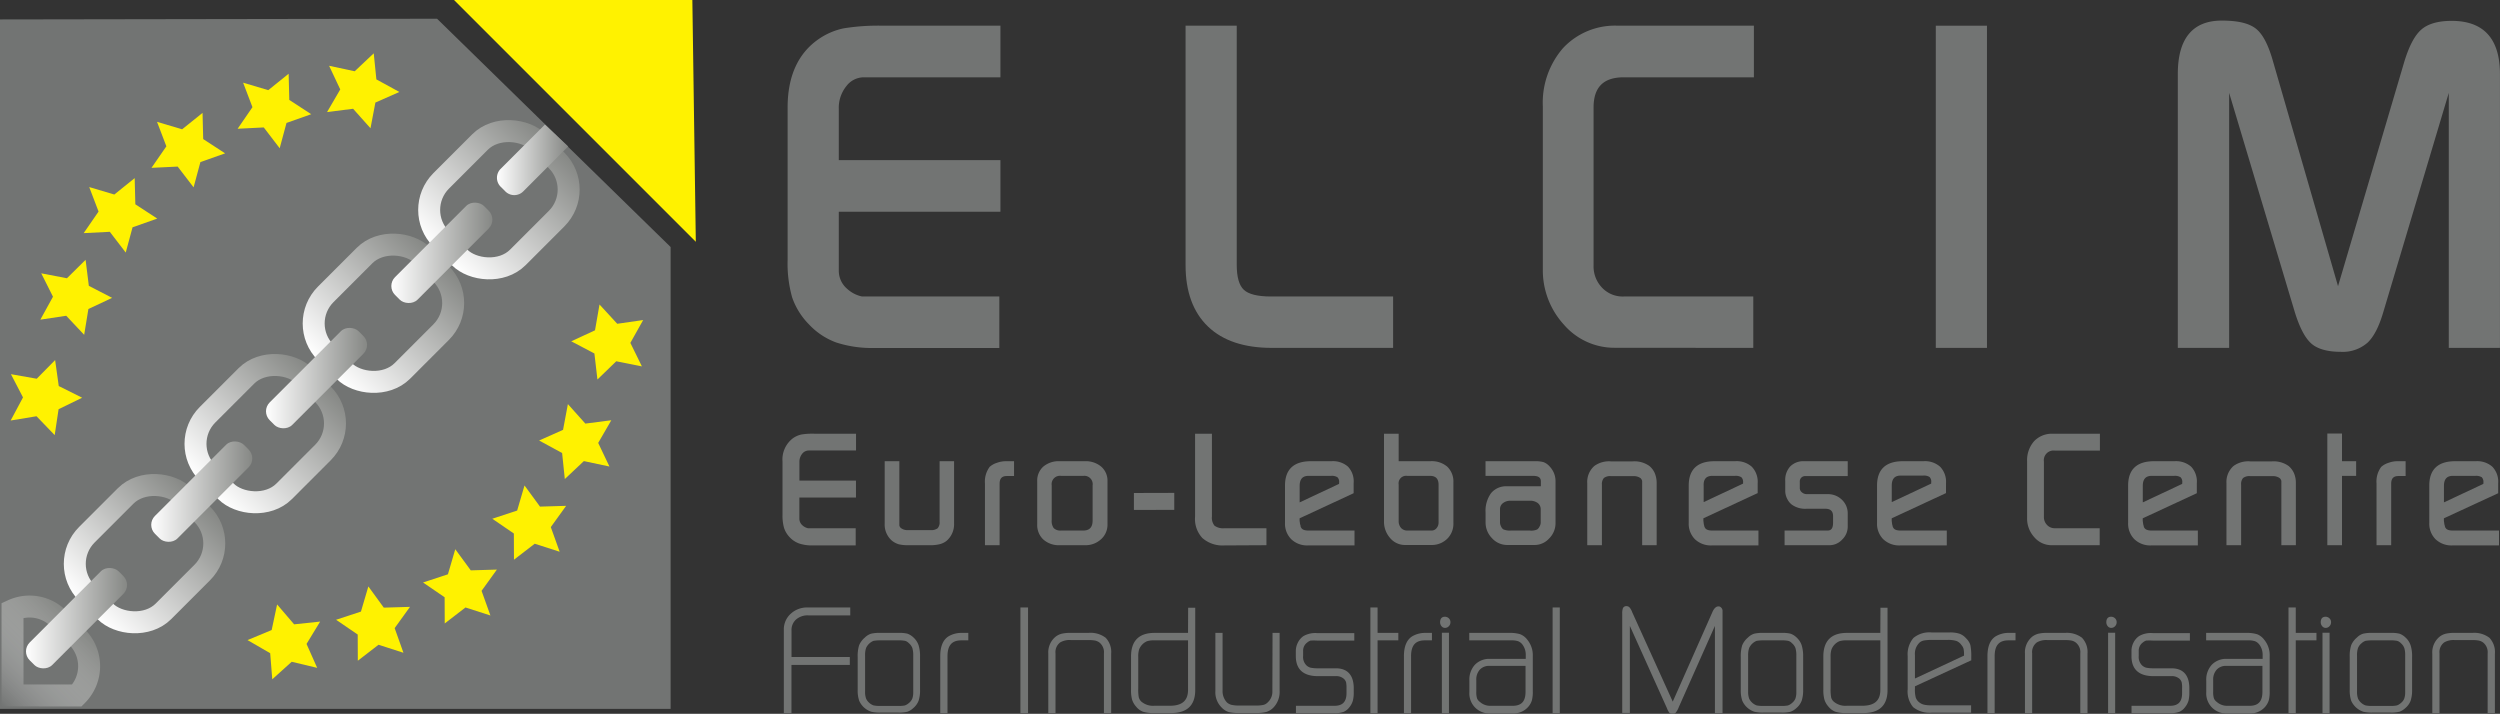 <?xml version="1.0" encoding="UTF-8"?> <svg xmlns="http://www.w3.org/2000/svg" xmlns:xlink="http://www.w3.org/1999/xlink" id="Layer_1" data-name="Layer 1" viewBox="0 0 455.33 130.01"><rect x="0" y="0" width="455.33" height="130.01" fill="#333333" stroke="none"/><defs><style>.cls-1{fill:#727473;}.cls-2{fill:#fff200;}.cls-3,.cls-4,.cls-5,.cls-6,.cls-7{fill:none;stroke-miterlimit:10;stroke-width:4px;}.cls-3{stroke:url(#linear-gradient);}.cls-4{stroke:url(#linear-gradient-2);}.cls-5{stroke:url(#linear-gradient-3);}.cls-6{stroke:url(#linear-gradient-4);}.cls-7{stroke:url(#linear-gradient-5);}.cls-8{fill:url(#linear-gradient-6);}.cls-9{fill:url(#linear-gradient-7);}.cls-10{fill:url(#linear-gradient-8);}.cls-11{fill:url(#linear-gradient-9);}.cls-12{fill:url(#linear-gradient-10);}</style><linearGradient id="linear-gradient" x1="80.61" y1="46.63" x2="101.11" y2="26.13" gradientTransform="translate(52.34 -53.59) rotate(45)" gradientUnits="userSpaceOnUse"><stop offset="0" stop-color="#fff"></stop><stop offset="1" stop-color="#868885"></stop></linearGradient><linearGradient id="linear-gradient-2" x1="59.58" y1="67.3" x2="80.08" y2="46.81" gradientTransform="translate(60.8 -32.67) rotate(45)" xlink:href="#linear-gradient"></linearGradient><linearGradient id="linear-gradient-3" x1="38.05" y1="89.22" x2="58.55" y2="68.72" gradientTransform="translate(69.99 -11.02) rotate(45)" xlink:href="#linear-gradient"></linearGradient><linearGradient id="linear-gradient-4" x1="16.07" y1="111.08" x2="36.57" y2="90.59" gradientTransform="translate(79.01 10.92) rotate(45)" xlink:href="#linear-gradient"></linearGradient><linearGradient id="linear-gradient-5" x1="-0.78" y1="127.59" x2="13.82" y2="112.99" gradientUnits="userSpaceOnUse"><stop offset="0" stop-color="#fff" stop-opacity="0"></stop><stop offset="1" stop-color="#868885"></stop></linearGradient><linearGradient id="linear-gradient-6" x1="4.73" y1="112.59" x2="23.14" y2="112.59" gradientTransform="translate(83.69 23.12) rotate(45)" xlink:href="#linear-gradient"></linearGradient><linearGradient id="linear-gradient-7" x1="27.54" y1="89.54" x2="45.96" y2="89.54" gradientTransform="translate(74.08 0.24) rotate(45)" xlink:href="#linear-gradient"></linearGradient><linearGradient id="linear-gradient-8" x1="48.45" y1="68.86" x2="66.87" y2="68.86" gradientTransform="translate(65.58 -20.6) rotate(45)" xlink:href="#linear-gradient"></linearGradient><linearGradient id="linear-gradient-9" x1="71.27" y1="46.05" x2="89.68" y2="46.05" gradientTransform="translate(56.13 -43.41) rotate(45)" xlink:href="#linear-gradient"></linearGradient><linearGradient id="linear-gradient-10" x1="90.51" y1="29.11" x2="103.48" y2="29.11" gradientTransform="matrix(1, 0, 0, 1, 0, 0)" xlink:href="#linear-gradient"></linearGradient></defs><polygon class="cls-1" points="79.6 3.41 122.14 44.99 122.14 129.11 0 129.11 0 3.54 79.6 3.41"></polygon><path class="cls-1" d="M146,79.13a4.2,4.2,0,0,0-1.57.68,4.85,4.85,0,0,0-1.91,4.26v9.72a8.16,8.16,0,0,0,.28,2.36,4.5,4.5,0,0,0,1,1.67A4.36,4.36,0,0,0,145.59,99a7.38,7.38,0,0,0,2.37.34h7.89V96.21h-8.69a2.17,2.17,0,0,1-1-.52,1.61,1.61,0,0,1-.57-1.2V90.62h10.31V87.53H145.6V84.16a2.31,2.31,0,0,1,.5-1.51,1.53,1.53,0,0,1,1.22-.6h8.59V79h-7.42A12.66,12.66,0,0,0,146,79.13Z"></path><path class="cls-1" d="M173.77,95.36V84h-2.64V95a1.63,1.63,0,0,1-.36,1.22,2,2,0,0,1-1.31.33h-4.05a2,2,0,0,1-1.32-.37.85.85,0,0,1-.29-.48V84h-2.67V95.36a3.87,3.87,0,0,0,1.35,3.14,3.7,3.7,0,0,0,1.21.63,7.09,7.09,0,0,0,1.74.17h4a7,7,0,0,0,1.74-.19,3.26,3.26,0,0,0,1.25-.62A4,4,0,0,0,173.77,95.36Z"></path><path class="cls-1" d="M181.55,84.3a3.55,3.55,0,0,0-1.3.73,4.48,4.48,0,0,0-.86,3V99.3h2.67V88.13c0-1,.43-1.43,1.32-1.43h1.31V84h-1.5A4.87,4.87,0,0,0,181.55,84.3Z"></path><path class="cls-1" d="M197.61,99.3a4.15,4.15,0,0,0,2.93-1.09,3.54,3.54,0,0,0,1.17-2.71V87.63A3.37,3.37,0,0,0,200.58,85a4.39,4.39,0,0,0-3-1H193a4.35,4.35,0,0,0-3,1,3.42,3.42,0,0,0-1.09,2.66v7.84A3.6,3.6,0,0,0,190,98.24a4.23,4.23,0,0,0,3,1.06Zm-6.06-4.62V88.41a1.52,1.52,0,0,1,1.72-1.74h4.06A1.52,1.52,0,0,1,199,88.41V94.8c0,1.23-.56,1.83-1.71,1.83h-4.06a1.72,1.72,0,0,1-1.32-.45A2.26,2.26,0,0,1,191.55,94.68Z"></path><polygon class="cls-1" points="213.87 92.86 213.87 89.77 206.59 89.79 206.52 89.79 206.52 92.88 213.79 92.86 213.87 92.86"></polygon><path class="cls-1" d="M230.66,99.3V96.21H223a2.66,2.66,0,0,1-1.79-.46,2.24,2.24,0,0,1-.48-1.65V79h-3.07V94.12A5.08,5.08,0,0,0,219,98a5.56,5.56,0,0,0,4,1.34Z"></path><path class="cls-1" d="M237,96.13a.69.69,0,0,1-.12-.24c0-.07,0-.21-.09-.4l-.09-.64V94.4l9.84-4.57,0,0V88A3.89,3.89,0,0,0,245.52,85a4.14,4.14,0,0,0-3-1h-3.75c-3.14,0-4.73,1.49-4.73,4.44v6.78a4,4,0,0,0,1.15,3,4.17,4.17,0,0,0,3,1.12h8.51V96.63h-8.39C237.63,96.63,237.18,96.46,237,96.13Zm6.89-8-7.18,3.37v-3c0-1.23.53-1.83,1.61-1.83h4.11a1.89,1.89,0,0,1,1.17.26,1.21,1.21,0,0,1,.3.95Z"></path><path class="cls-1" d="M260.52,84h-5.78V79h-2.67V95A4.48,4.48,0,0,0,253.19,98a3.51,3.51,0,0,0,2.71,1.26h5A4,4,0,0,0,263.71,98a3.85,3.85,0,0,0,1-2.8V87.91A3.77,3.77,0,0,0,263.6,85,4.38,4.38,0,0,0,260.52,84Zm-5.78,4.24a1.37,1.37,0,0,1,1.55-1.57h4.15c1.06,0,1.57.53,1.57,1.63v6.8a1.59,1.59,0,0,1-.37,1.1,1.16,1.16,0,0,1-.92.43h-4.4a1.51,1.51,0,0,1-1.15-.48,1.88,1.88,0,0,1-.43-1.27Z"></path><path class="cls-1" d="M283.31,87.57a3.79,3.79,0,0,0-.3-1.44,4.15,4.15,0,0,0-.83-1.24,2.83,2.83,0,0,0-1.05-.72,5.54,5.54,0,0,0-1.57-.17h-9v2.67h8.64c1,0,1.44.32,1.44,1v.9h-6.17a3.53,3.53,0,0,0-2.9,1.25,5.48,5.48,0,0,0-1,3.53v1.82A4.07,4.07,0,0,0,271.72,98a3.74,3.74,0,0,0,2.75,1.26h5.06a3.57,3.57,0,0,0,2.63-1.2,3.89,3.89,0,0,0,1.15-2.74ZM273.2,92.78a1.36,1.36,0,0,1,.53-1.14,2.18,2.18,0,0,1,1.41-.44h3.5a2.28,2.28,0,0,1,1.45.43,1.41,1.41,0,0,1,.52,1.15v2.44a1.45,1.45,0,0,1-.18.62,1.54,1.54,0,0,1-.44.58,2.59,2.59,0,0,1-1.38.21h-3.42a2.9,2.9,0,0,1-1.43-.24,1.53,1.53,0,0,1-.4-.57,1.58,1.58,0,0,1-.16-.6Z"></path><path class="cls-1" d="M298.8,87.09a1.08,1.08,0,0,1,.29.51V99.3h2.64V88a4.64,4.64,0,0,0-.34-1.81,3.49,3.49,0,0,0-1-1.33,4.66,4.66,0,0,0-3-.83h-4a4.58,4.58,0,0,0-3,.83A3.86,3.86,0,0,0,289.09,88V99.3h2.67v-11a1.7,1.7,0,0,1,.35-1.23,1.82,1.82,0,0,1,1.3-.35h4.06A2.11,2.11,0,0,1,298.8,87.09Z"></path><path class="cls-1" d="M320.08,89.83l.05,0V88A3.93,3.93,0,0,0,319.05,85a4.14,4.14,0,0,0-3-1h-3.76c-3.13,0-4.72,1.49-4.72,4.44v6.78a4,4,0,0,0,1.14,3,4.21,4.21,0,0,0,3.05,1.12h8.51V96.63h-8.4c-.71,0-1.16-.17-1.33-.5a.69.69,0,0,1-.12-.24,3.13,3.13,0,0,0-.1-.4l-.08-.64V94.4Zm-8.23-3.16H316a1.89,1.89,0,0,1,1.17.26,1.21,1.21,0,0,1,.3.95v.2l-7.18,3.37v-3C310.24,87.27,310.77,86.67,311.85,86.67Z"></path><path class="cls-1" d="M335.53,98.26a3.25,3.25,0,0,0,1-2.34V93.54A3.41,3.41,0,0,0,335.45,91,3.6,3.6,0,0,0,332.87,90h-3.75a1.38,1.38,0,0,1-.94-.33,1,1,0,0,1-.38-.82v-1.1a1,1,0,0,1,.28-.76,1,1,0,0,1,.73-.28h7.72V84h-7.95a3.37,3.37,0,0,0-2.51.94,3.61,3.61,0,0,0-.92,2.61v1.9a3.14,3.14,0,0,0,.35,1.39,2.9,2.9,0,0,0,.89,1.1,4.2,4.2,0,0,0,2.65.72h3.41c.95,0,1.41.44,1.41,1.35v1.18c0,1-.31,1.44-1,1.44h-7.83V99.3h8.14A3.14,3.14,0,0,0,335.53,98.26Z"></path><path class="cls-1" d="M354.57,96.63h-8.4c-.71,0-1.16-.17-1.33-.5a.69.69,0,0,1-.12-.24,3.13,3.13,0,0,0-.1-.4l-.08-.64V94.4l9.84-4.57.05,0V88A3.93,3.93,0,0,0,353.35,85a4.14,4.14,0,0,0-3-1h-3.76c-3.13,0-4.72,1.49-4.72,4.44v6.78a4,4,0,0,0,1.14,3,4.21,4.21,0,0,0,3.05,1.12h8.51Zm-2.84-8.55-7.18,3.37v-3c0-1.23.53-1.83,1.61-1.83h4.11a1.89,1.89,0,0,1,1.17.26,1.21,1.21,0,0,1,.3.95Z"></path><path class="cls-1" d="M370.48,80.35A5.24,5.24,0,0,0,369.2,84V94.38a5,5,0,0,0,1.31,3.46,4.12,4.12,0,0,0,3.19,1.46h8.72V96.21h-8.14a1.89,1.89,0,0,1-1.45-.6,2.05,2.05,0,0,1-.57-1.49V84.07a1.77,1.77,0,0,1,2-2h8.2V79h-8.59A4.45,4.45,0,0,0,370.48,80.35Z"></path><path class="cls-1" d="M390.56,96.13a.6.6,0,0,1-.11-.24c0-.07-.05-.2-.1-.4l-.09-.64V94.4l9.85-4.57,0,0V88A3.92,3.92,0,0,0,399.08,85a4.19,4.19,0,0,0-3-1h-3.75c-3.14,0-4.73,1.49-4.73,4.44v6.78a4,4,0,0,0,1.15,3,4.18,4.18,0,0,0,3.05,1.12h8.5V96.63H391.9C391.18,96.63,390.74,96.46,390.56,96.13Zm6.89-8-7.18,3.37v-3c0-1.23.53-1.83,1.61-1.83H396a1.88,1.88,0,0,1,1.16.26,1.21,1.21,0,0,1,.3.95Z"></path><path class="cls-1" d="M418.15,99.3V88a4.46,4.46,0,0,0-.34-1.81,3.57,3.57,0,0,0-1-1.33,4.69,4.69,0,0,0-3-.83h-4a4.56,4.56,0,0,0-3,.83A3.87,3.87,0,0,0,405.51,88V99.3h2.67v-11a1.7,1.7,0,0,1,.35-1.23,1.86,1.86,0,0,1,1.3-.35h4.06a2.11,2.11,0,0,1,1.33.37,1,1,0,0,1,.29.51V99.3Z"></path><polygon class="cls-1" points="429.13 84 426.55 84 426.55 78.96 423.88 78.96 423.88 99.3 426.55 99.3 426.55 86.67 429.13 86.67 429.13 84"></polygon><path class="cls-1" d="M435.51,88.13c0-1,.43-1.43,1.33-1.43h1.3V84h-1.5a4.78,4.78,0,0,0-1.63.3,3.6,3.6,0,0,0-1.31.73,4.48,4.48,0,0,0-.86,3V99.3h2.67Z"></path><path class="cls-1" d="M445.41,96.13a.6.6,0,0,1-.11-.24c0-.07-.05-.2-.1-.4l-.09-.64V94.4L455,89.83l0,0V88A3.92,3.92,0,0,0,453.93,85a4.17,4.17,0,0,0-3-1h-3.75c-3.14,0-4.73,1.49-4.73,4.44v6.78a4,4,0,0,0,1.15,3,4.2,4.2,0,0,0,3.05,1.12h8.5V96.63h-8.39C446,96.63,445.59,96.46,445.41,96.13Zm6.89-8-7.18,3.37v-3c0-1.23.53-1.83,1.61-1.83h4.12a1.94,1.94,0,0,1,1.17.26,1.25,1.25,0,0,1,.29.95Z"></path><path class="cls-1" d="M144,111.8a3.82,3.82,0,0,0-1.24,2.89v15.2h1.39V121.1h10.63v-1.44H144.16v-4.82a2.54,2.54,0,0,1,.82-2,3.17,3.17,0,0,1,2.24-.76h7.64v-1.44h-7.74A4.37,4.37,0,0,0,144,111.8Z"></path><path class="cls-1" d="M166.41,116.14a3.16,3.16,0,0,0-1.15-.73,6.3,6.3,0,0,0-1.65-.14h-3.23a6.81,6.81,0,0,0-1.7.14,2.78,2.78,0,0,0-1.15.7,3.71,3.71,0,0,0-1.06,1.42,6.67,6.67,0,0,0-.26,2.11v6a5.77,5.77,0,0,0,.28,2,3.66,3.66,0,0,0,2.23,2,7.17,7.17,0,0,0,1.66.14h3.23a6.76,6.76,0,0,0,1.63-.14,3,3,0,0,0,1.07-.65,3.3,3.3,0,0,0,1-1.38,6,6,0,0,0,.26-2v-6a6.65,6.65,0,0,0-.27-2.1A3.38,3.38,0,0,0,166.41,116.14Zm-6,.49h3.21a5.87,5.87,0,0,1,1.24.09,1.5,1.5,0,0,1,.66.41,2.22,2.22,0,0,1,.65.9,4.66,4.66,0,0,1,.16,1.36V126a3.4,3.4,0,0,1-.18,1.26,2,2,0,0,1-.6.77,2.18,2.18,0,0,1-.73.45,5.14,5.14,0,0,1-1.2.09h-3.21a5.77,5.77,0,0,1-1.3-.09,2.37,2.37,0,0,1-.73-.42,2.24,2.24,0,0,1-.64-.83,3.61,3.61,0,0,1-.18-1.29v-6.53a4.09,4.09,0,0,1,.18-1.39,2.56,2.56,0,0,1,1.35-1.3A7.15,7.15,0,0,1,160.38,116.63Z"></path><path class="cls-1" d="M172.75,115.9c-1,.64-1.5,1.85-1.5,3.61v10.38h1.32V119.52c0-2,.82-2.89,2.51-2.89h1.28v-1.36h-1.13A4.64,4.64,0,0,0,172.75,115.9Z"></path><rect class="cls-1" x="185.85" y="110.64" width="1.39" height="19.25"></rect><path class="cls-1" d="M198.23,115.27h-3.18a6.8,6.8,0,0,0-1.63.14,3,3,0,0,0-1.13.53,3.68,3.68,0,0,0-1.36,3.11v10.84h1.31V119a2.21,2.21,0,0,1,.86-2,3.42,3.42,0,0,1,2-.42h3.18a6,6,0,0,1,1.19.09,2.15,2.15,0,0,1,.74.33,2.26,2.26,0,0,1,.85,2v10.87h1.32V119.05a3.75,3.75,0,0,0-1-2.89A4.54,4.54,0,0,0,198.23,115.27Z"></path><path class="cls-1" d="M216.38,115.27h-6.09c-2.85,0-4.29,1.44-4.29,4.3v6a6.6,6.6,0,0,0,.18,1.83,3.53,3.53,0,0,0,.75,1.31,3,3,0,0,0,1.25.92,6.65,6.65,0,0,0,2.11.24h3c2.92,0,4.4-1.41,4.4-4.18v-15h-1.29Zm-6.14,1.36h6.14v9c0,2-1.09,2.91-3.33,2.91h-2.79a3.26,3.26,0,0,1-2.43-.8,1.76,1.76,0,0,1-.42-.73,7.77,7.77,0,0,1-.1-1.56v-5.87a4.1,4.1,0,0,1,.16-1.29,2.67,2.67,0,0,1,1.46-1.51A4.11,4.11,0,0,1,210.24,116.63Z"></path><path class="cls-1" d="M231.74,125.9a2.61,2.61,0,0,1-.82,2,1.71,1.71,0,0,1-.79.48,6.28,6.28,0,0,1-1.47.12h-2.91a6.12,6.12,0,0,1-1.48-.13,2,2,0,0,1-.83-.46,3,3,0,0,1-.77-2.14V115.27h-1.31v10.58a3.9,3.9,0,0,0,1.13,3,3.08,3.08,0,0,0,1.27.83,7.64,7.64,0,0,0,2,.18h2.91a7.29,7.29,0,0,0,2-.2,3.06,3.06,0,0,0,1.28-.81,4.09,4.09,0,0,0,1.11-3V115.27h-1.29Z"></path><path class="cls-1" d="M237.39,115.86a3.11,3.11,0,0,0-1,1.17,3.36,3.36,0,0,0-.38,1.56v.9c0,2.43,1.37,3.66,4.06,3.66h3.14a2.08,2.08,0,0,1,1.59.52,1.58,1.58,0,0,1,.36.58,5.07,5.07,0,0,1,.08,1.11v.88c0,1.58-.7,2.31-2.21,2.31h-7l0,1.34h7a4.68,4.68,0,0,0,1.67-.23,2.62,2.62,0,0,0,1.07-.85,3.32,3.32,0,0,0,.63-1.2,5.84,5.84,0,0,0,.16-1.55v-.7c0-2.39-1.13-3.64-3.26-3.64h-3.23a6.45,6.45,0,0,1-1.36-.11,1.75,1.75,0,0,1-.77-.43,2.15,2.15,0,0,1-.6-1.71v-.9a1.84,1.84,0,0,1,.76-1.56,1.92,1.92,0,0,1,.59-.34,11.07,11.07,0,0,1,1.23,0h6.74v-1.36h-6.76A4.34,4.34,0,0,0,237.39,115.86Z"></path><polygon class="cls-1" points="250.9 110.64 249.59 110.64 249.59 129.89 250.9 129.89 250.9 116.63 254.68 116.63 254.68 115.27 250.9 115.27 250.9 110.64"></polygon><path class="cls-1" d="M257.2,115.9c-1,.64-1.5,1.85-1.5,3.61v10.38H257V119.52c0-2,.82-2.89,2.51-2.89h1.29v-1.36h-1.14A4.64,4.64,0,0,0,257.2,115.9Z"></path><rect class="cls-1" x="262.61" y="115.24" width="1.29" height="14.64"></rect><path class="cls-1" d="M263.13,112.33c-.25,0-.84.1-.84,1a1.06,1.06,0,0,0,.25.71.8.8,0,0,0,.64.32.93.93,0,0,0,.7-.31,1,1,0,0,0,.29-.74.91.91,0,0,0-.3-.7A1,1,0,0,0,263.13,112.33Z"></path><path class="cls-1" d="M276.84,115.5a6.63,6.63,0,0,0-2-.23h-7.24v1.36h7.64a3.73,3.73,0,0,1,1.27.16,1.88,1.88,0,0,1,.78.61,3.07,3.07,0,0,1,.6,1.87V120h-6.51a3.63,3.63,0,0,0-2.76,1.08,4,4,0,0,0-1,2.86v2.16a3.64,3.64,0,0,0,3.83,3.84h4.07a3.56,3.56,0,0,0,2.83-1.21,3.29,3.29,0,0,0,.66-1.18,6.33,6.33,0,0,0,.16-1.68v-6.36a4.43,4.43,0,0,0-1-3A3,3,0,0,0,276.84,115.5Zm-1.34,13.05h-4.15a2.77,2.77,0,0,1-1.8-.7,1.49,1.49,0,0,1-.54-.67,4,4,0,0,1-.13-1.21v-2.11a2.66,2.66,0,0,1,.64-1.89,2.25,2.25,0,0,1,1.75-.69h6.58V126C277.85,127.75,277.1,128.55,275.5,128.55Z"></path><rect class="cls-1" x="282.78" y="110.64" width="1.31" height="19.25"></rect><path class="cls-1" d="M313.1,110.44H313c-.44,0-.81.35-1.1,1l-7.24,16.35-7.39-16.3a2.78,2.78,0,0,0-.47-.85.73.73,0,0,0-.57-.24.65.65,0,0,0-.65.39,2.85,2.85,0,0,0-.12,1v18.06h1.39V114l6.76,15a3.31,3.31,0,0,0,.47.87.76.76,0,0,0,.55.2.79.79,0,0,0,.61-.32,3.78,3.78,0,0,0,.54-1L312.34,114v15.88h1.39V111.23A.85.85,0,0,0,313.1,110.44Z"></path><path class="cls-1" d="M327.25,116.14a3.08,3.08,0,0,0-1.15-.73,6.3,6.3,0,0,0-1.65-.14h-3.23a6.81,6.81,0,0,0-1.7.14,2.68,2.68,0,0,0-1.15.7,3.71,3.71,0,0,0-1.06,1.42,6.67,6.67,0,0,0-.26,2.11v6a5.73,5.73,0,0,0,.28,2,3.66,3.66,0,0,0,2.23,2,7.17,7.17,0,0,0,1.66.14h3.23a6.76,6.76,0,0,0,1.63-.14,3,3,0,0,0,1.07-.65,3.3,3.3,0,0,0,1-1.38,6.24,6.24,0,0,0,.26-2v-6a6.65,6.65,0,0,0-.27-2.1A3.38,3.38,0,0,0,327.25,116.14Zm-6,.49h3.21a5.87,5.87,0,0,1,1.24.09,1.5,1.5,0,0,1,.66.41,2.22,2.22,0,0,1,.65.9,4.61,4.61,0,0,1,.16,1.36V126a3.43,3.43,0,0,1-.18,1.26,2,2,0,0,1-.6.77,2.18,2.18,0,0,1-.73.45,5.31,5.31,0,0,1-1.2.09h-3.21a5.7,5.7,0,0,1-1.3-.09,2.48,2.48,0,0,1-1.38-1.25,3.86,3.86,0,0,1-.18-1.29v-6.53a4.05,4.05,0,0,1,.19-1.39,2.56,2.56,0,0,1,1.35-1.3A7.15,7.15,0,0,1,321.22,116.63Z"></path><path class="cls-1" d="M342.47,115.27h-6.08c-2.85,0-4.3,1.44-4.3,4.3v6a6.53,6.53,0,0,0,.19,1.83,3.47,3.47,0,0,0,.75,1.31,3,3,0,0,0,1.25.92,6.65,6.65,0,0,0,2.11.24h3c2.91,0,4.39-1.41,4.39-4.18v-15h-1.29Zm-6.13,1.36h6.13v9c0,2-1.08,2.91-3.32,2.91h-2.79a3.25,3.25,0,0,1-2.43-.8,1.56,1.56,0,0,1-.42-.73,7.77,7.77,0,0,1-.1-1.56v-5.87a4.1,4.1,0,0,1,.16-1.29,2.67,2.67,0,0,1,1.46-1.51A4.11,4.11,0,0,1,336.34,116.63Z"></path><path class="cls-1" d="M358.1,116.27a3,3,0,0,0-1.21-.85,5.49,5.49,0,0,0-1.84-.23h-3.23a4.53,4.53,0,0,0-3.32,1,4.6,4.6,0,0,0-1.05,3.33v6a4.44,4.44,0,0,0,1,3.28,4.74,4.74,0,0,0,3.37,1H359v-1.34h-7.37a5.06,5.06,0,0,1-1.22-.12,2.22,2.22,0,0,1-.79-.37,2,2,0,0,1-.68-.86,5.48,5.48,0,0,1-.17-1.7V125l10.11-4.67.15-.06v-.58a10.55,10.55,0,0,0-.16-2.2A2.91,2.91,0,0,0,358.1,116.27Zm-9.33,7.31v-4.3a2.78,2.78,0,0,1,.87-2.27,1.69,1.69,0,0,1,.8-.36,8.55,8.55,0,0,1,1.55-.1h2.74a5,5,0,0,1,1.6.19,2,2,0,0,1,.92.75,1.78,1.78,0,0,1,.37.66,4.31,4.31,0,0,1,.09,1l0,.26Z"></path><path class="cls-1" d="M363.47,115.9c-1,.64-1.49,1.85-1.49,3.61v10.38h1.31V119.52c0-2,.82-2.89,2.51-2.89h1.29v-1.36H366A4.66,4.66,0,0,0,363.47,115.9Z"></path><path class="cls-1" d="M376.11,115.27h-3.18a7,7,0,0,0-1.64.14,3.14,3.14,0,0,0-1.13.53,3.68,3.68,0,0,0-1.35,3.11v10.84h1.31V119a2.21,2.21,0,0,1,.86-2,3.42,3.42,0,0,1,1.95-.42h3.18a6.18,6.18,0,0,1,1.19.09,2,2,0,0,1,.73.33,2.24,2.24,0,0,1,.86,2v10.87h1.31V119.05a3.76,3.76,0,0,0-1-2.89A4.55,4.55,0,0,0,376.11,115.27Z"></path><path class="cls-1" d="M384.47,112.33c-.26,0-.84.1-.84,1a1.06,1.06,0,0,0,.25.71.8.8,0,0,0,.64.32.93.93,0,0,0,.7-.31,1,1,0,0,0,.29-.74.94.94,0,0,0-.3-.7A1,1,0,0,0,384.47,112.33Z"></path><rect class="cls-1" x="383.95" y="115.24" width="1.29" height="14.64"></rect><path class="cls-1" d="M389.58,115.86a3.13,3.13,0,0,0-1,1.17,3.35,3.35,0,0,0-.37,1.56v.9c0,2.43,1.36,3.66,4.05,3.66h3.14a2.1,2.1,0,0,1,1.6.52,1.68,1.68,0,0,1,.35.58,4.45,4.45,0,0,1,.08,1.11v.88c0,1.58-.7,2.31-2.21,2.31h-7l0,1.34h7a4.65,4.65,0,0,0,1.67-.23,2.56,2.56,0,0,0,1.07-.85,3.52,3.52,0,0,0,.64-1.2,6.36,6.36,0,0,0,.15-1.55v-.7c0-2.39-1.12-3.64-3.26-3.64h-3.23a6.45,6.45,0,0,1-1.36-.11,1.81,1.81,0,0,1-.77-.43,2.15,2.15,0,0,1-.6-1.71v-.9a1.84,1.84,0,0,1,.76-1.56,1.8,1.8,0,0,1,.6-.34,10.71,10.71,0,0,1,1.23,0h6.73v-1.36h-6.76A4.28,4.28,0,0,0,389.58,115.86Z"></path><path class="cls-1" d="M411.05,115.5a6.63,6.63,0,0,0-2-.23h-7.24v1.36h7.64a3.73,3.73,0,0,1,1.27.16,1.88,1.88,0,0,1,.78.61,3.07,3.07,0,0,1,.6,1.87V120h-6.51a3.63,3.63,0,0,0-2.76,1.08,4,4,0,0,0-1,2.86v2.16a3.64,3.64,0,0,0,3.83,3.84h4.07a3.56,3.56,0,0,0,2.83-1.21,3.45,3.45,0,0,0,.66-1.18,6.33,6.33,0,0,0,.16-1.68v-6.36a4.38,4.38,0,0,0-1-3A2.93,2.93,0,0,0,411.05,115.5Zm-1.34,13.05h-4.15a2.77,2.77,0,0,1-1.8-.7,1.49,1.49,0,0,1-.54-.67,4,4,0,0,1-.13-1.21v-2.11a2.66,2.66,0,0,1,.64-1.89,2.23,2.23,0,0,1,1.75-.69h6.58V126C412.06,127.75,411.31,128.55,409.71,128.55Z"></path><polygon class="cls-1" points="418.13 110.64 416.81 110.64 416.81 129.89 418.13 129.89 418.13 116.63 421.9 116.63 421.9 115.27 418.13 115.27 418.13 110.64"></polygon><path class="cls-1" d="M423.52,112.33c-.25,0-.84.1-.84,1a1.07,1.07,0,0,0,.26.71.79.79,0,0,0,.63.32.91.91,0,0,0,.7-.31,1,1,0,0,0,.29-.74.91.91,0,0,0-.3-.7A1,1,0,0,0,423.52,112.33Z"></path><rect class="cls-1" x="423" y="115.24" width="1.29" height="14.64"></rect><path class="cls-1" d="M438.15,116.14a3.06,3.06,0,0,0-1.14-.73,6.35,6.35,0,0,0-1.65-.14h-3.23a6.81,6.81,0,0,0-1.7.14,2.62,2.62,0,0,0-1.15.7,3.61,3.61,0,0,0-1.06,1.42,6.39,6.39,0,0,0-.26,2.11v6a6,6,0,0,0,.27,2,3.73,3.73,0,0,0,2.23,2,7.34,7.34,0,0,0,1.67.14h3.23a6.61,6.61,0,0,0,1.62-.14,3,3,0,0,0,1.08-.65,3.3,3.3,0,0,0,1-1.38,6.24,6.24,0,0,0,.26-2v-6a6.34,6.34,0,0,0-.28-2.1A3.29,3.29,0,0,0,438.15,116.14Zm-6,.49h3.2a5.92,5.92,0,0,1,1.25.09,1.5,1.5,0,0,1,.66.41,2.19,2.19,0,0,1,.64.9,4.3,4.3,0,0,1,.16,1.36V126a3.43,3.43,0,0,1-.18,1.26,1.92,1.92,0,0,1-.59.77,2.11,2.11,0,0,1-.74.45,5.19,5.19,0,0,1-1.2.09h-3.2a5.7,5.7,0,0,1-1.3-.09,2.4,2.4,0,0,1-.74-.42,2.35,2.35,0,0,1-.64-.83,3.61,3.61,0,0,1-.18-1.29v-6.53a4.09,4.09,0,0,1,.18-1.39,2.17,2.17,0,0,1,.63-.85,2.1,2.1,0,0,1,.73-.45A7.15,7.15,0,0,1,432.13,116.63Z"></path><path class="cls-1" d="M450.3,115.27h-3.18a6.8,6.8,0,0,0-1.63.14,3,3,0,0,0-1.13.53,3.68,3.68,0,0,0-1.36,3.11v10.84h1.31V119a2.21,2.21,0,0,1,.86-2,3.42,3.42,0,0,1,1.95-.42h3.18a6,6,0,0,1,1.19.09,2.15,2.15,0,0,1,.74.33,2.26,2.26,0,0,1,.85,2v10.87h1.32V119.05a3.76,3.76,0,0,0-1-2.89A4.54,4.54,0,0,0,450.3,115.27Z"></path><path class="cls-1" d="M147.31,59.05a12.81,12.81,0,0,0,5,3.33,21.05,21.05,0,0,0,6.88,1h22.82V54H157a5.74,5.74,0,0,1-2.7-1.39,4.33,4.33,0,0,1-1.53-3.24V38.56h29.44v-9.4H152.77V19.82a6.28,6.28,0,0,1,1.37-4.12,4,4,0,0,1,3.25-1.62h24.82V4.68H160.75a39,39,0,0,0-7.14.49,12.52,12.52,0,0,0-4.58,2c-3.7,2.59-5.58,6.76-5.58,12.4V47.34a22.71,22.71,0,0,0,.83,6.84A13,13,0,0,0,147.31,59.05Z"></path><path class="cls-1" d="M231.63,63.36h22.1V54H231.47c-2.41,0-4.07-.41-4.93-1.22s-1.29-2.32-1.29-4.52V4.68h-9.32V48.3c0,4.82,1.37,8.57,4.08,11.17S226.61,63.36,231.63,63.36Z"></path><path class="cls-1" d="M319.33,63.36V54H295.79a5.16,5.16,0,0,1-4-1.6,5.59,5.59,0,0,1-1.55-4.06V19.58c0-3.7,1.8-5.5,5.5-5.5h23.7V4.68H294.67a12.92,12.92,0,0,0-10,4.09A15.17,15.17,0,0,0,281,19.42V49a14.66,14.66,0,0,0,3.81,10.1,12.13,12.13,0,0,0,9.33,4.24Z"></path><rect class="cls-1" x="352.57" y="4.68" width="9.32" height="58.68"></rect><path class="cls-1" d="M446.53,3.8c-2.45,0-4.31.53-5.51,1.57s-2.22,2.94-3.11,5.84L425.83,52.12,414,11.22c-.84-3-1.86-5-3.13-6s-3.31-1.47-6.22-1.47c-5.3,0-8,3.27-8,9.7V63.36H406V16.92l11.91,39.77c.88,2.89,1.87,4.79,3,5.83s3,1.56,5.45,1.56a6.84,6.84,0,0,0,4.87-1.69c1.17-1.12,2.11-3,2.89-5.7L446,16.92V63.36h9.32V13.5C455.33,7.07,452.37,3.8,446.53,3.8Z"></path><polygon class="cls-2" points="82.69 0 126.73 44.04 126.1 0 82.69 0"></polygon><polygon class="cls-2" points="67.48 23.36 64.31 19.81 59.57 20.41 61.97 16.29 59.94 11.98 64.6 12.98 68.07 9.71 68.55 14.46 72.74 16.75 68.37 18.68 67.48 23.36"></polygon><polygon class="cls-2" points="56.68 20.8 52.18 22.39 50.94 27 48.04 23.21 43.28 23.45 45.98 19.52 44.28 15.06 48.86 16.42 52.57 13.43 52.69 18.2 56.68 20.8"></polygon><polygon class="cls-2" points="41 27.93 36.5 29.52 35.26 34.12 32.36 30.34 27.59 30.57 30.3 26.65 28.6 22.19 33.17 23.55 36.89 20.56 37.01 25.33 41 27.93"></polygon><polygon class="cls-2" points="28.64 39.81 24.14 41.4 22.9 46 20 42.22 15.24 42.46 17.95 38.53 16.25 34.07 20.82 35.43 24.53 32.44 24.65 37.21 28.64 39.81"></polygon><polygon class="cls-2" points="20.42 54.25 16.1 56.28 15.33 60.98 12.06 57.51 7.35 58.22 9.65 54.04 7.51 49.78 12.19 50.68 15.59 47.32 16.18 52.06 20.42 54.25"></polygon><polygon class="cls-2" points="14.96 72.44 10.67 74.53 9.96 79.25 6.65 75.81 1.94 76.59 4.19 72.38 1.99 68.15 6.69 68.98 10.04 65.58 10.7 70.31 14.96 72.44"></polygon><polygon class="cls-2" points="50.47 110.09 53.57 113.71 58.31 113.21 55.83 117.28 57.77 121.64 53.13 120.53 49.59 123.72 49.21 118.97 45.08 116.58 49.48 114.75 50.47 110.09"></polygon><polygon class="cls-2" points="61.21 112.88 65.74 111.39 67.09 106.81 69.9 110.67 74.67 110.53 71.88 114.4 73.48 118.89 68.94 117.43 65.17 120.34 65.15 115.57 61.21 112.88"></polygon><polygon class="cls-2" points="77.05 106.09 81.58 104.6 82.92 100.03 85.74 103.88 90.5 103.74 87.71 107.61 89.32 112.1 84.78 110.64 81 113.55 80.98 108.78 77.05 106.09"></polygon><polygon class="cls-2" points="89.66 94.48 94.19 92.99 95.53 88.42 98.35 92.27 103.11 92.13 100.32 96 101.93 100.49 97.39 99.03 93.61 101.94 93.59 97.17 89.66 94.48"></polygon><polygon class="cls-2" points="98.19 80.23 102.55 78.29 103.43 73.6 106.61 77.15 111.34 76.54 108.95 80.67 111 84.97 106.34 83.98 102.87 87.25 102.38 82.51 98.19 80.23"></polygon><polygon class="cls-2" points="104.04 62.16 108.37 60.16 109.19 55.46 112.42 58.97 117.14 58.29 114.81 62.45 116.91 66.73 112.24 65.8 108.81 69.12 108.26 64.38 104.04 62.16"></polygon><rect class="cls-3" x="78.37" y="26.52" width="24.99" height="19.73" rx="7.5" transform="translate(0.89 74.9) rotate(-45)"></rect><rect class="cls-4" x="57.34" y="47.19" width="24.99" height="19.73" rx="7.5" transform="translate(-19.89 66.09) rotate(-45)"></rect><rect class="cls-5" x="35.81" y="69.11" width="24.99" height="19.73" rx="7.5" transform="translate(-41.69 57.29) rotate(-45)"></rect><rect class="cls-6" x="13.83" y="90.97" width="24.99" height="19.73" rx="7.5" transform="translate(-63.59 48.15) rotate(-45)"></rect><path class="cls-7" d="M14,126.67l.06-.06A7.49,7.49,0,0,0,14,116l-3.35-3.35a7.45,7.45,0,0,0-8.37-1.5v15.51Z"></path><rect class="cls-8" x="2.48" y="109.69" width="22.91" height="5.8" rx="2.29" transform="translate(-75.53 42.83) rotate(-45)"></rect><rect class="cls-9" x="25.29" y="86.64" width="22.91" height="5.8" rx="2.29" transform="translate(-52.55 52.21) rotate(-45)"></rect><rect class="cls-10" x="46.2" y="65.96" width="22.91" height="5.8" rx="2.29" transform="translate(-31.81 60.94) rotate(-45)"></rect><rect class="cls-11" x="69.02" y="43.15" width="22.91" height="5.8" rx="2.29" transform="translate(-8.99 70.39) rotate(-45)"></rect><path class="cls-12" d="M99.25,22.69l-8.07,8.07a2.3,2.3,0,0,0,0,3.24l.87.87a2.3,2.3,0,0,0,3.24,0l8.19-8.2Z"></path></svg> 
